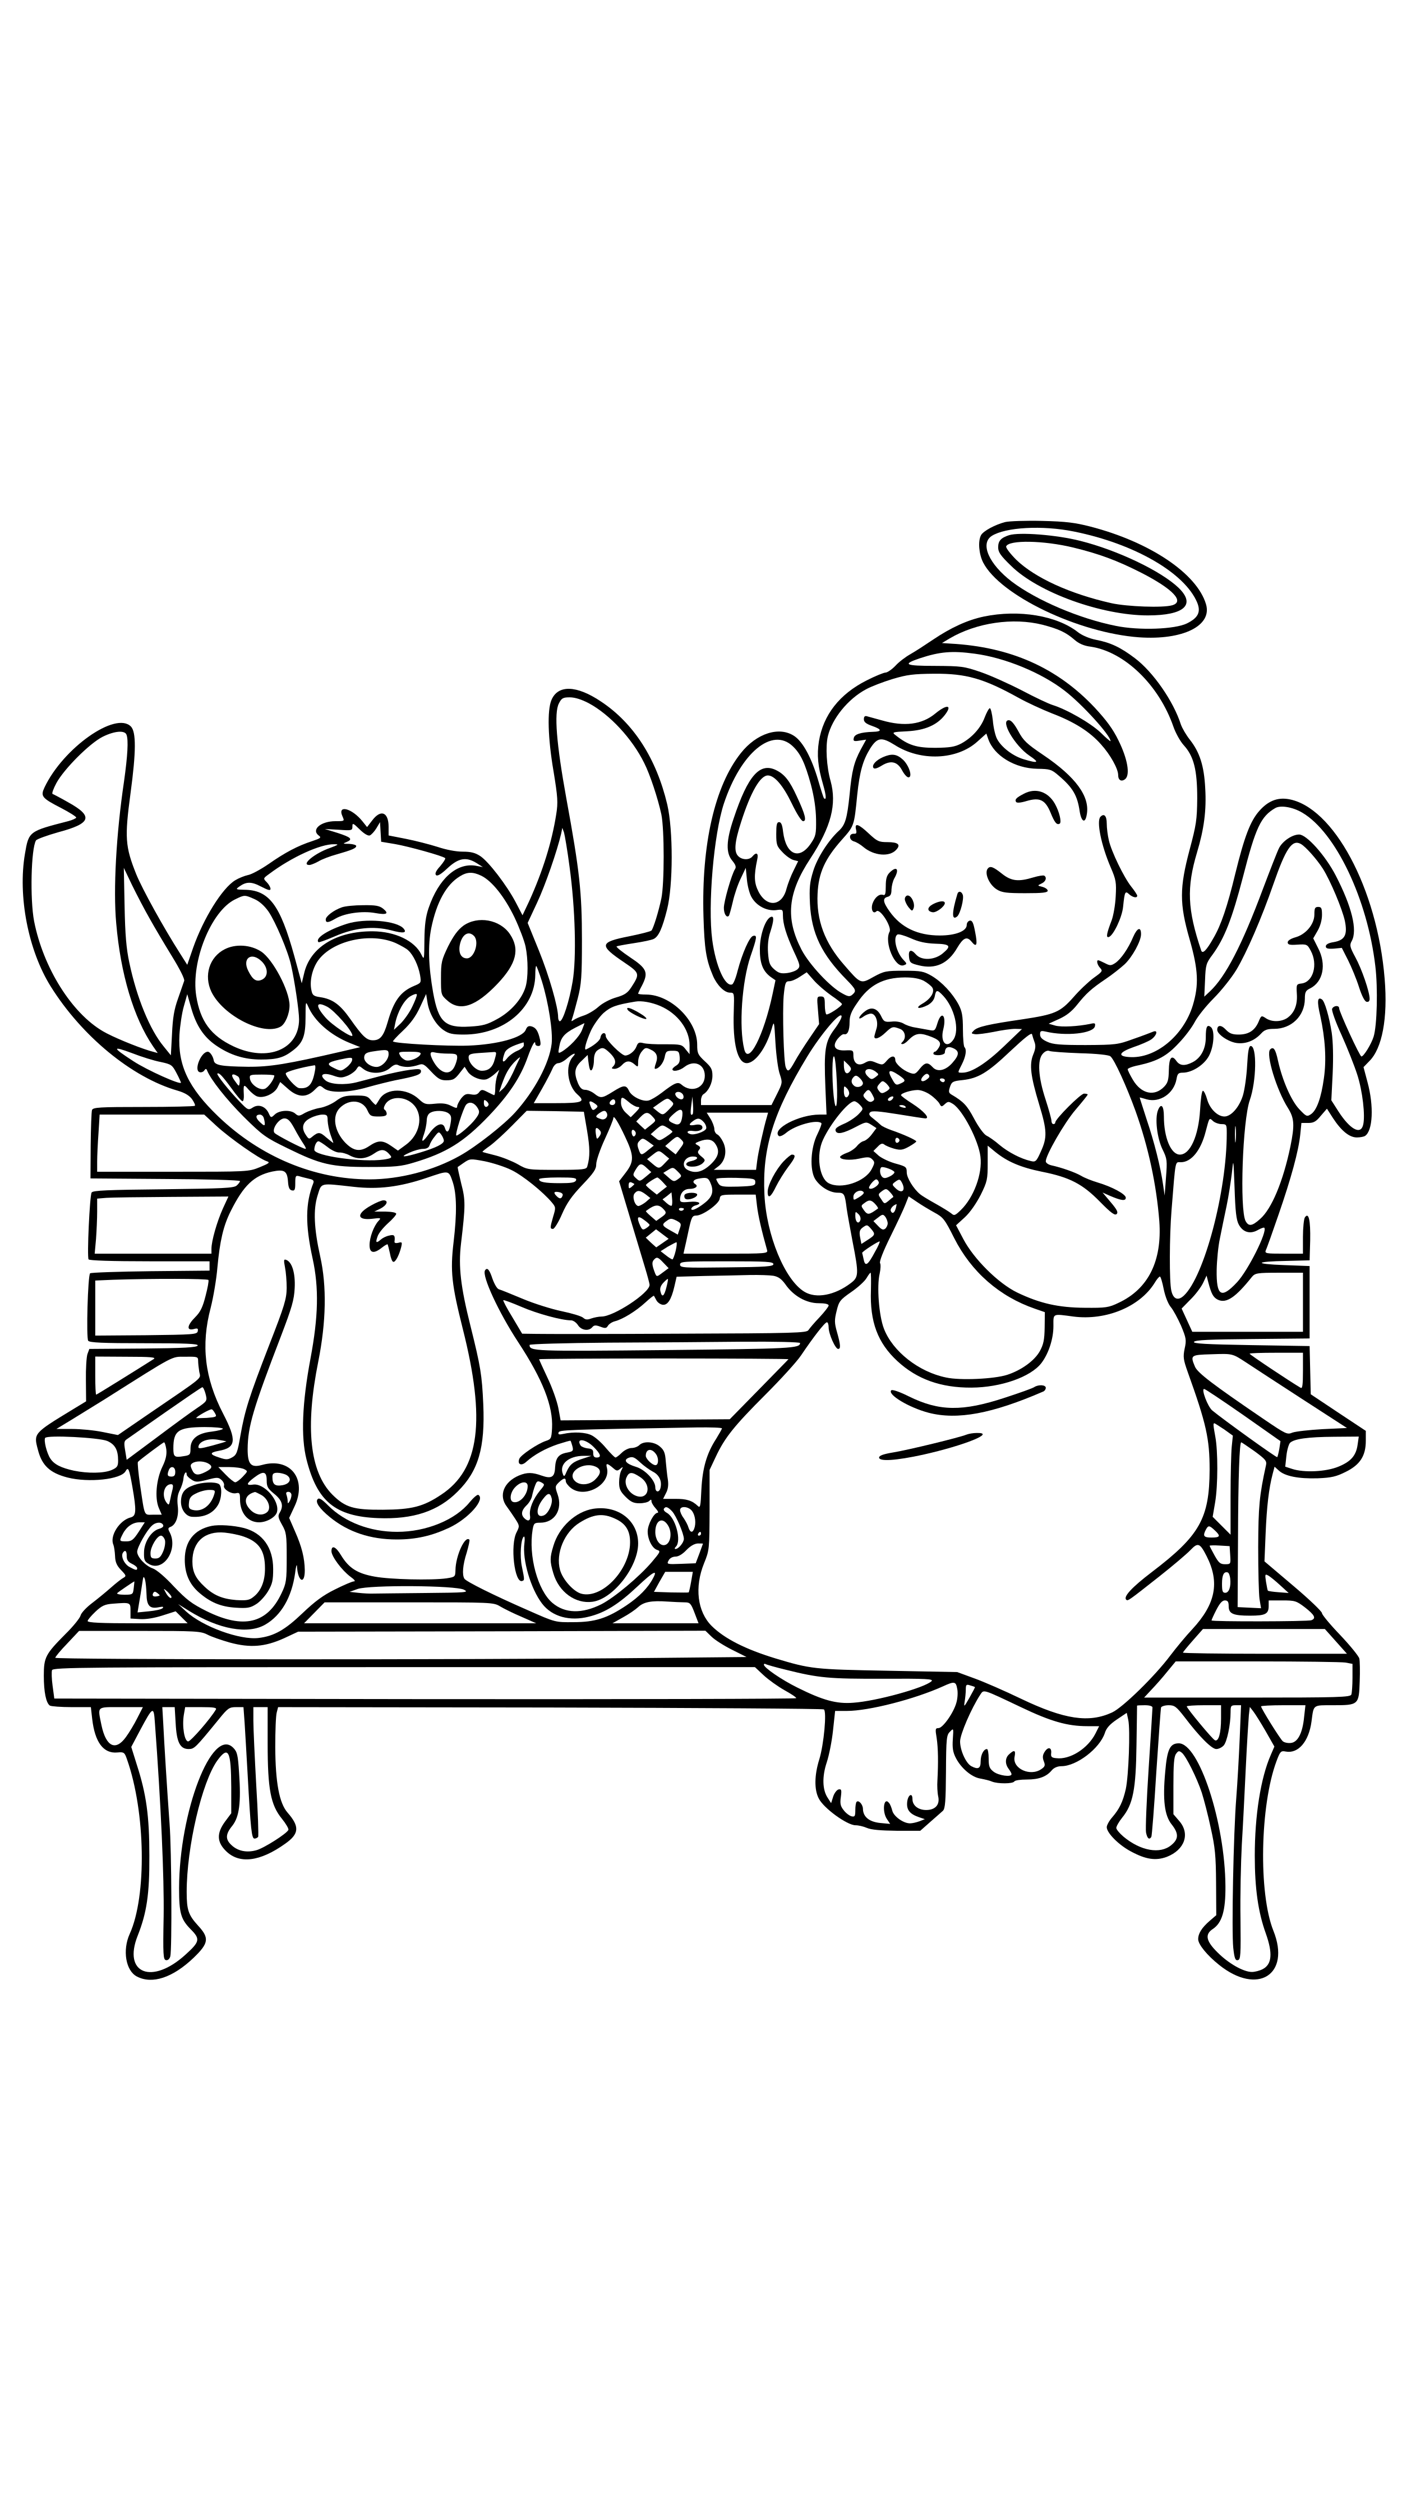 <?xml version="1.0" standalone="no"?>
<!DOCTYPE svg PUBLIC "-//W3C//DTD SVG 20010904//EN"
 "http://www.w3.org/TR/2001/REC-SVG-20010904/DTD/svg10.dtd">
<svg version="1.0" xmlns="http://www.w3.org/2000/svg"
 width="736pt" height="1312pt" viewBox="0 0 736 1312"
 preserveAspectRatio="xMidYMid meet">

<g transform="translate(0,1312) scale(0.1,-0.1)"
fill="#000000" stroke="none">
<path d="M5277 10380 c-54 -14 -115 -47 -127 -69 -17 -32 -11 -99 11 -143 88
-172 500 -370 819 -393 230 -16 385 61 351 174 -48 161 -294 326 -606 407 -82
21 -128 27 -255 30 -85 2 -172 -1 -193 -6z m362 -50 c317 -64 581 -217 646
-373 20 -49 5 -80 -54 -109 -63 -31 -251 -38 -373 -13 -191 38 -416 134 -546
232 -120 92 -168 199 -106 240 72 46 267 57 433 23z"/>
<path d="M5297 10311 c-43 -14 -57 -30 -57 -64 0 -25 13 -44 68 -97 142 -140
475 -260 718 -260 191 0 253 56 161 145 -92 88 -320 197 -515 246 -125 32
-321 47 -375 30z m338 -65 c136 -33 230 -68 356 -132 166 -85 230 -152 162
-171 -50 -14 -235 -7 -318 11 -218 49 -401 133 -499 227 -32 32 -56 63 -54 71
12 35 197 32 353 -6z"/>
<path d="M5165 9884 c-86 -18 -173 -58 -268 -122 -40 -27 -92 -61 -117 -75
-25 -14 -61 -41 -79 -61 -19 -20 -43 -36 -52 -36 -9 0 -54 -18 -99 -41 -143
-72 -228 -181 -251 -320 -11 -71 -6 -131 22 -227 17 -59 18 -85 4 -71 -2 3
-16 45 -30 94 -34 116 -79 200 -124 231 -79 54 -199 16 -282 -89 -137 -172
-207 -480 -196 -857 5 -171 14 -228 50 -312 21 -49 60 -88 89 -88 23 0 23 -1
20 -99 -6 -169 20 -271 68 -271 44 0 102 79 131 180 13 45 13 45 20 -75 4 -66
14 -140 23 -164 14 -43 14 -45 -15 -103 l-29 -58 -185 0 -185 0 0 25 c0 13 6
28 13 32 26 16 47 58 47 97 0 33 -6 45 -40 76 -36 34 -40 41 -40 87 0 126
-138 262 -267 263 -24 0 -43 2 -43 5 0 2 9 22 21 44 34 67 25 88 -64 147 -43
29 -74 54 -70 57 4 2 46 10 93 17 47 7 93 17 102 22 26 13 45 56 70 155 32
127 32 416 1 550 -57 241 -176 427 -348 541 -128 86 -226 89 -260 8 -23 -54
-19 -200 11 -375 22 -135 24 -163 14 -225 -23 -146 -70 -297 -142 -456 l-35
-74 -36 69 c-47 89 -142 213 -186 242 -26 17 -48 23 -92 23 -36 0 -87 10 -132
25 -41 13 -115 32 -165 42 l-92 18 0 45 c0 78 -41 94 -86 34 l-27 -35 -24 30
c-55 69 -134 90 -105 26 11 -25 11 -25 -36 -25 -79 0 -130 -45 -88 -76 14 -10
9 -14 -36 -29 -74 -24 -141 -59 -228 -120 -41 -28 -90 -55 -109 -58 -18 -4
-48 -16 -66 -27 -69 -42 -167 -201 -221 -354 l-31 -90 -38 60 c-85 133 -198
337 -230 416 -58 145 -61 192 -30 423 30 221 30 324 2 352 -80 81 -355 -113
-453 -319 -22 -47 -16 -56 87 -109 44 -23 79 -45 79 -50 0 -4 -19 -13 -42 -19
-206 -53 -207 -53 -227 -171 -38 -222 17 -507 135 -696 163 -261 426 -478 665
-547 38 -11 62 -25 77 -45 11 -16 18 -31 15 -35 -4 -3 -125 -6 -270 -6 -232 0
-264 -2 -270 -16 -3 -9 -6 -93 -7 -187 l-1 -172 392 -3 c216 -1 393 -6 393
-11 0 -4 -8 -15 -17 -23 -15 -14 -71 -16 -386 -20 -289 -3 -370 -6 -376 -17
-10 -16 -25 -337 -16 -351 4 -6 119 -10 321 -10 l314 0 0 -25 0 -24 -309 -3
c-170 -2 -313 -7 -318 -11 -12 -12 -21 -339 -10 -354 7 -10 78 -13 294 -13
223 0 284 -3 281 -12 -4 -10 -72 -14 -287 -16 l-282 -2 -10 -27 c-5 -15 -9
-77 -8 -137 l1 -111 -74 -45 c-202 -123 -202 -123 -179 -209 21 -83 63 -122
156 -146 111 -28 280 -10 304 33 14 25 19 15 36 -82 22 -127 20 -152 -8 -160
-59 -14 -112 -97 -92 -143 4 -10 8 -37 9 -60 1 -32 9 -50 31 -73 28 -29 29
-32 12 -42 -10 -5 -39 -28 -65 -51 -26 -23 -71 -60 -100 -82 -29 -22 -56 -51
-59 -64 -3 -13 -39 -58 -80 -98 -104 -105 -113 -121 -113 -218 0 -86 12 -144
32 -157 7 -4 59 -8 114 -8 l101 0 7 -62 c14 -122 59 -183 132 -176 35 3 38 1
51 -37 97 -275 104 -717 14 -915 -39 -86 -21 -194 38 -224 80 -42 188 -6 297
98 80 77 84 104 24 169 -51 56 -60 82 -60 177 0 236 80 577 161 690 58 79 72
52 73 -141 l0 -136 -32 -43 c-45 -61 -44 -107 3 -154 70 -71 179 -58 312 37
74 52 77 90 12 164 -43 50 -63 157 -64 343 0 85 3 167 8 183 l7 27 1428 -2
c785 -2 1432 -6 1437 -10 16 -10 0 -184 -24 -262 -26 -83 -27 -159 -3 -205 25
-51 149 -141 193 -141 15 0 42 -6 60 -14 23 -10 74 -14 157 -15 l123 0 52 46
c29 25 59 52 67 59 12 12 15 51 16 205 1 175 3 193 21 210 19 20 19 19 15 -39
-3 -45 0 -68 16 -99 28 -54 83 -101 129 -108 21 -4 48 -10 61 -16 30 -12 109
-12 117 1 3 6 33 10 66 10 63 0 103 15 131 49 11 13 30 21 50 21 80 0 201 93
228 174 8 26 26 46 63 71 l52 35 8 -37 c11 -50 2 -293 -13 -363 -15 -66 -33
-104 -71 -148 -16 -18 -29 -42 -29 -52 0 -30 63 -94 128 -128 78 -42 130 -49
187 -28 95 37 124 122 65 189 l-30 35 0 149 c0 112 3 154 14 168 12 17 16 17
31 5 22 -19 78 -131 104 -209 11 -35 33 -118 47 -185 23 -103 27 -146 28 -289
l1 -169 -36 -31 c-40 -35 -59 -65 -59 -95 0 -27 46 -84 110 -135 202 -162 377
-51 285 179 -79 197 -70 659 16 890 19 51 23 56 48 51 66 -13 122 52 136 158
12 90 5 85 114 85 133 0 135 2 139 125 2 53 1 107 -2 120 -4 14 -49 69 -101
124 -52 54 -95 106 -95 114 0 9 -68 74 -151 144 l-151 128 6 145 c6 143 17
238 37 314 l10 38 22 -20 c32 -30 104 -44 204 -41 74 3 98 9 148 34 75 37 105
84 105 163 l0 52 -145 96 -144 96 -3 126 -3 127 -307 5 c-240 4 -306 8 -300
17 6 10 83 13 307 15 l300 3 0 190 0 190 -135 5 c-161 6 -153 19 15 22 l120 3
3 105 c2 107 -8 150 -28 120 -5 -8 -10 -54 -10 -102 l0 -88 -101 0 c-93 0
-100 1 -94 18 5 9 35 94 67 187 66 191 105 333 114 421 l6 60 36 0 c28 0 41 7
66 38 l32 37 32 -50 c44 -67 86 -101 125 -101 18 0 37 4 43 8 41 27 47 157 13
282 l-21 79 30 31 c68 67 98 226 81 432 -38 474 -270 906 -507 944 -58 9 -106
-11 -151 -62 -47 -53 -78 -134 -126 -329 -42 -174 -75 -271 -115 -339 -36 -64
-57 -85 -64 -65 -73 216 -77 331 -22 515 37 123 50 222 43 337 -6 118 -29 189
-81 255 -19 24 -40 60 -47 80 -39 122 -146 276 -242 348 -74 56 -126 81 -204
96 -35 7 -72 23 -93 39 -111 88 -311 121 -495 83z m308 -43 c87 -23 123 -40
169 -80 22 -19 49 -31 83 -35 178 -26 359 -201 435 -420 11 -32 35 -76 54 -97
53 -58 71 -129 71 -279 -1 -113 -5 -139 -40 -270 -53 -200 -54 -282 0 -470 46
-161 49 -239 17 -346 -49 -161 -197 -282 -334 -272 -63 4 -54 25 22 52 36 12
78 30 93 40 30 21 38 53 10 41 -10 -4 -56 -22 -103 -38 -82 -30 -92 -31 -250
-32 -135 0 -172 3 -202 17 -27 12 -38 23 -38 39 0 18 4 20 28 15 108 -26 253
-10 260 28 3 16 0 18 -25 12 -63 -13 -150 -18 -183 -9 l-35 10 55 25 c38 17
67 40 94 74 48 60 74 84 151 136 33 22 77 57 99 77 40 38 86 121 86 158 0 41
-20 34 -41 -14 -26 -62 -65 -118 -95 -138 -22 -14 -27 -14 -54 0 -16 8 -31 15
-35 15 -10 0 -5 -24 10 -40 15 -16 12 -20 -33 -52 -27 -20 -75 -65 -106 -101
-71 -80 -97 -91 -269 -117 -179 -26 -234 -39 -254 -58 -16 -16 -15 -17 5 -20
12 -2 56 4 98 12 42 9 93 16 113 16 l36 -1 -95 -91 c-93 -89 -170 -138 -217
-138 -28 0 -27 -3 -3 45 20 40 26 76 13 89 -4 4 -8 46 -8 94 0 71 -5 95 -23
130 -32 59 -87 118 -141 150 -42 24 -55 27 -146 27 -94 0 -104 -2 -159 -32
-68 -38 -67 -39 -155 63 -102 116 -146 235 -139 374 5 109 39 183 127 282 65
73 65 72 81 235 13 124 30 183 69 246 37 57 59 60 128 17 136 -87 326 -79 433
17 l48 43 10 -29 c31 -88 140 -154 258 -156 66 -1 74 -3 112 -36 74 -63 98
-104 110 -188 9 -55 29 -65 37 -17 18 95 -57 198 -229 314 -86 58 -104 75
-130 124 -21 38 -37 58 -50 58 -47 0 31 -134 108 -186 55 -37 47 -42 -30 -19
-57 17 -117 63 -140 107 -9 17 -19 60 -22 97 -4 36 -11 65 -16 64 -5 -1 -17
-23 -27 -49 -21 -56 -68 -107 -124 -137 -33 -17 -58 -21 -135 -22 -98 0 -141
13 -207 65 -22 17 -21 18 61 22 91 5 154 32 195 84 43 55 13 60 -49 9 -70 -58
-162 -70 -280 -36 -36 10 -72 20 -80 22 -10 3 -15 -3 -15 -16 0 -15 12 -24 43
-35 52 -18 54 -30 5 -31 -65 -2 -98 -13 -101 -33 -4 -16 1 -18 31 -13 l34 5
-28 -51 c-36 -68 -47 -111 -59 -238 -13 -126 -23 -159 -57 -190 -55 -51 -113
-142 -134 -211 -18 -58 -21 -87 -17 -171 8 -156 61 -266 192 -399 51 -52 53
-59 30 -79 -13 -11 -22 -10 -52 7 -62 32 -174 152 -214 229 -86 166 -73 298
46 479 109 166 140 285 106 408 -21 74 -27 180 -14 234 22 92 105 195 200 246
27 15 90 39 139 54 77 23 109 27 220 28 168 1 259 -25 443 -127 43 -24 121
-60 174 -81 118 -45 199 -96 258 -163 49 -54 90 -128 90 -161 0 -27 17 -37 37
-21 27 23 12 107 -35 202 -30 62 -64 107 -126 174 -197 209 -442 318 -756 335
l-45 3 40 24 c141 83 333 111 488 72z m-356 -152 c159 -21 351 -100 473 -195
90 -69 240 -234 240 -264 0 -3 -24 17 -52 45 -53 50 -176 121 -253 145 -22 7
-94 41 -160 76 -66 34 -163 78 -215 96 -90 31 -102 32 -242 33 -157 0 -174 8
-79 40 106 35 170 40 288 24z m-2026 -260 c110 -59 228 -186 291 -314 30 -59
72 -186 90 -270 16 -79 16 -362 0 -440 -16 -75 -42 -157 -52 -169 -5 -5 -57
-18 -116 -30 -158 -31 -161 -47 -26 -138 81 -55 82 -59 36 -130 -19 -29 -34
-40 -79 -53 -32 -9 -72 -30 -93 -49 -20 -18 -55 -39 -77 -46 -22 -7 -46 -18
-54 -24 -12 -9 -13 -7 -7 9 4 11 17 58 29 105 19 74 22 113 22 305 0 252 -12
363 -82 745 -52 287 -65 448 -39 498 14 28 22 32 57 32 27 0 62 -11 100 -31z
m-2427 -165 c11 -28 6 -110 -13 -246 -41 -276 -57 -566 -41 -743 23 -268 92
-498 193 -646 l25 -36 -43 12 c-69 21 -197 74 -244 102 -165 96 -314 334 -362
578 -22 115 -16 381 10 424 5 7 57 26 117 43 173 46 186 83 52 157 -40 23 -77
42 -82 44 -5 2 4 27 20 57 40 74 175 209 243 243 62 31 116 35 125 11z m3498
-61 c41 -39 64 -88 95 -201 17 -65 26 -125 27 -182 1 -78 -1 -88 -28 -128 -60
-88 -130 -59 -145 62 -4 36 -10 51 -21 51 -12 0 -15 -14 -15 -62 0 -57 3 -65
34 -97 18 -19 44 -37 57 -40 l24 -6 -24 -49 c-14 -27 -30 -70 -37 -95 -23 -93
-103 -101 -147 -16 -23 45 -25 82 -7 168 8 34 -4 42 -25 17 -16 -20 -54 -19
-74 1 -24 23 -20 73 15 181 50 156 100 243 140 243 35 0 80 -53 125 -146 27
-56 51 -94 60 -94 20 0 11 36 -33 130 -37 81 -63 114 -105 136 -88 46 -151
-24 -227 -253 -39 -115 -41 -180 -7 -220 17 -21 22 -33 15 -44 -18 -27 -59
-170 -59 -204 0 -31 14 -54 26 -42 3 3 12 36 21 74 8 37 27 93 42 123 l26 55
6 -61 c3 -34 14 -76 25 -94 26 -45 79 -72 127 -67 36 5 37 4 37 -26 0 -47 17
-102 57 -190 33 -70 35 -79 21 -93 -8 -9 -33 -18 -55 -21 -32 -4 -45 -1 -68
19 -24 21 -29 34 -33 86 -3 41 1 79 12 111 19 60 20 84 4 79 -29 -9 -58 -93
-59 -165 -1 -78 15 -119 56 -150 l26 -18 -15 -71 c-46 -218 -128 -379 -149
-291 -29 117 -12 356 33 488 34 99 36 112 14 107 -19 -4 -57 -90 -82 -184 -9
-37 -22 -69 -29 -71 -37 -13 -86 98 -104 234 -24 181 8 554 61 715 89 268 254
404 362 301z m2674 -348 c176 -103 343 -455 384 -806 14 -116 9 -312 -9 -370
-12 -39 -52 -104 -64 -104 -9 0 -116 233 -117 253 0 17 -29 15 -37 -3 -3 -9
19 -71 50 -138 30 -67 67 -160 82 -207 28 -86 43 -217 31 -264 -13 -54 -68
-24 -128 68 l-39 61 7 140 c4 90 2 167 -5 215 -13 83 -37 167 -52 175 -23 15
-26 -11 -8 -87 26 -119 33 -230 19 -327 -14 -103 -38 -169 -68 -189 -21 -14
-24 -13 -61 26 -42 44 -89 151 -112 255 -13 61 -24 76 -41 59 -24 -24 33 -212
93 -307 34 -54 36 -90 13 -203 -38 -182 -98 -327 -159 -380 -42 -38 -60 -40
-76 -11 -32 61 -16 526 22 635 35 100 38 284 5 284 -10 0 -15 -27 -19 -102 -3
-57 -13 -127 -22 -157 -19 -62 -62 -111 -97 -111 -36 0 -77 40 -91 90 -7 25
-17 45 -22 45 -6 0 -12 -45 -15 -100 -8 -137 -52 -235 -106 -235 -47 0 -84 89
-84 200 0 57 -15 73 -31 33 -17 -43 -5 -146 24 -206 24 -49 25 -58 18 -147
l-7 -95 -8 55 c-13 94 -47 228 -87 346 -20 63 -37 114 -36 114 1 0 18 -4 37
-10 68 -19 142 30 156 105 5 30 10 35 33 35 49 0 113 41 138 89 26 50 31 132
10 150 -20 16 -27 3 -27 -53 0 -60 -25 -108 -69 -131 -41 -21 -67 -19 -85 6
-25 36 -39 18 -40 -48 -1 -50 -5 -66 -24 -86 -51 -54 -121 -39 -165 36 -15 25
-27 50 -27 55 0 5 26 15 58 21 99 22 148 49 210 116 33 34 70 84 84 111 14 27
58 83 99 124 41 41 94 108 119 149 54 90 133 272 195 451 65 187 98 235 143
211 25 -13 85 -81 117 -131 40 -64 101 -210 115 -273 15 -74 0 -102 -60 -112
-26 -4 -40 -12 -40 -22 0 -11 10 -14 42 -12 l42 4 33 -65 c18 -36 44 -99 57
-140 15 -47 30 -76 40 -78 10 -2 16 3 16 16 0 36 -41 156 -75 218 -29 54 -31
63 -19 85 31 56 1 180 -84 344 -55 106 -153 215 -192 215 -36 0 -86 -34 -105
-70 -9 -17 -47 -115 -86 -218 -109 -292 -195 -458 -277 -535 l-30 -28 4 86 c3
81 6 90 39 134 63 86 103 189 160 408 67 261 94 318 170 362 28 16 92 5 141
-24z m-4895 -120 c8 3 24 20 35 38 l19 32 3 -52 3 -51 72 -12 c70 -12 254 -63
264 -74 3 -3 -9 -22 -26 -42 -23 -25 -29 -40 -22 -47 7 -7 26 4 60 36 58 54
98 61 153 27 l33 -21 -37 7 c-100 17 -195 -67 -248 -222 -15 -44 -21 -86 -22
-167 -1 -105 -1 -108 -16 -77 -35 72 -137 121 -255 122 -191 1 -330 -84 -361
-223 l-12 -50 -39 143 c-75 271 -133 347 -263 348 -44 1 -46 2 -27 16 37 27
64 28 115 1 39 -20 50 -23 50 -12 0 8 -9 24 -20 35 -19 19 -19 20 13 43 117
88 270 158 342 156 26 0 22 -3 -24 -20 -80 -28 -153 -89 -107 -89 8 0 30 9 48
19 18 11 60 27 93 36 84 24 105 33 105 45 0 5 -17 10 -37 11 -33 0 -35 1 -15
9 36 15 26 25 -45 48 l-68 21 73 -4 c69 -5 72 -4 72 17 0 20 3 19 38 -15 23
-23 44 -35 53 -32z m1049 -165 c30 -219 37 -478 16 -602 -17 -101 -51 -208
-67 -208 -5 0 -9 10 -9 21 0 53 -47 217 -101 350 l-59 145 49 105 c43 91 106
273 127 364 l6 30 9 -25 c4 -14 18 -95 29 -180z m-2205 -270 c26 -47 79 -136
117 -198 42 -68 68 -120 65 -130 -3 -9 -18 -51 -32 -92 -21 -58 -28 -101 -32
-187 l-6 -112 -38 47 c-72 87 -141 254 -180 439 -16 75 -22 145 -25 298 l-4
200 43 -90 c24 -49 65 -128 92 -175z m1741 224 c56 -27 123 -111 175 -219 26
-55 52 -124 58 -153 14 -68 14 -165 0 -212 -19 -64 -78 -130 -148 -168 -54
-30 -76 -36 -144 -40 -131 -8 -165 23 -193 177 -25 142 -28 249 -10 340 28
136 79 229 151 272 37 23 67 24 111 3z m-1190 -123 c27 -12 53 -36 74 -66 36
-53 102 -207 118 -281 18 -78 42 -240 42 -284 0 -158 -165 -226 -344 -142
-119 56 -175 132 -196 266 -28 180 78 443 203 505 51 25 51 25 103 2z m742
-231 c25 -12 55 -28 65 -38 27 -24 53 -80 62 -129 7 -42 6 -42 -32 -58 -71
-30 -106 -78 -138 -190 -21 -73 -39 -95 -77 -95 -33 0 -54 19 -120 113 -53 75
-92 103 -155 113 -36 5 -43 10 -48 36 -11 48 4 113 35 157 76 105 276 149 408
91z m767 -201 c34 -110 58 -262 51 -327 -12 -102 -89 -247 -192 -361 -59 -65
-204 -179 -290 -227 -139 -78 -315 -124 -475 -124 -288 0 -572 118 -794 331
-156 150 -212 268 -203 428 3 47 13 115 23 149 l18 64 22 -77 c26 -89 65 -148
129 -192 74 -51 149 -74 236 -74 84 0 119 10 167 47 54 41 67 77 67 176 0 80
1 85 13 57 33 -78 116 -151 219 -193 l55 -22 -98 -23 c-285 -66 -376 -81 -493
-80 -141 2 -174 8 -178 34 -4 22 -20 45 -31 45 -35 0 -74 -96 -44 -107 8 -3
19 0 25 8 7 11 11 11 15 1 19 -48 102 -153 192 -243 100 -99 114 -109 231
-166 173 -85 228 -98 425 -98 138 0 171 3 237 23 171 51 262 107 394 245 105
110 167 203 204 308 23 64 40 94 40 71 0 -7 7 -12 16 -12 12 0 14 7 9 33 -10
46 -22 64 -45 70 -16 4 -23 -1 -30 -18 -16 -41 -147 -77 -301 -83 -110 -4
-386 11 -396 22 -2 2 22 28 53 57 40 38 67 75 89 123 l32 69 7 -44 c9 -59 44
-118 85 -146 28 -19 48 -23 106 -23 209 0 373 137 375 313 0 26 2 47 5 47 2 0
16 -36 30 -81z m1519 -74 c31 -21 56 -41 56 -45 0 -11 -73 -59 -82 -54 -4 3
-8 25 -8 50 0 38 -3 44 -21 44 -21 0 -21 -3 -15 -72 l6 -73 -51 -75 c-28 -41
-63 -96 -77 -122 -29 -52 -36 -57 -47 -30 -11 27 -18 290 -11 375 7 70 10 77
30 77 12 0 37 11 56 24 l35 23 37 -42 c20 -23 62 -59 92 -80z m486 77 c19 -11
38 -26 44 -35 15 -23 -8 -60 -52 -85 -43 -25 -18 -31 29 -7 19 11 32 26 36 45
7 37 13 37 45 3 59 -64 86 -178 54 -228 -35 -53 -72 -17 -54 53 18 73 -10 101
-31 31 -12 -39 -14 -41 -44 -35 -18 3 -50 9 -72 13 -22 3 -50 13 -62 21 -14 8
-39 13 -62 10 -36 -3 -41 -1 -55 28 -20 42 -51 52 -84 27 -34 -25 -44 -53 -11
-30 13 10 32 17 41 17 26 0 41 -46 28 -83 -5 -17 -10 -34 -10 -38 0 -18 28 -8
58 21 35 33 39 34 76 20 28 -10 35 -47 14 -68 -9 -9 -9 -12 0 -12 6 0 19 8 29
19 35 36 57 42 106 25 59 -20 72 -36 55 -63 -7 -12 -16 -21 -20 -21 -5 0 -8
-5 -8 -10 0 -6 14 -9 30 -8 17 1 30 7 30 13 1 27 16 36 43 24 34 -15 34 -35
-2 -76 -36 -42 -80 -52 -105 -24 -26 28 -40 26 -68 -9 -22 -28 -27 -30 -54
-20 -35 13 -74 48 -74 66 0 25 -20 25 -43 -1 -22 -26 -24 -26 -57 -13 -30 13
-38 12 -61 -1 -34 -19 -59 -2 -59 40 0 26 -2 28 -41 26 -56 -3 -72 21 -42 60
12 15 27 27 34 25 18 -5 29 18 29 64 0 32 9 56 40 100 62 94 136 133 250 134
45 0 76 -6 100 -18z m-2686 -136 c-14 -30 -42 -69 -61 -88 l-35 -33 7 35 c12
59 46 121 79 141 17 10 32 15 34 10 2 -6 -9 -34 -24 -65z m1302 4 c91 -39 154
-123 154 -206 l0 -47 -21 26 c-19 25 -25 26 -107 26 -48 -1 -99 2 -114 6 -24
6 -29 3 -37 -18 -9 -24 -38 -47 -59 -47 -19 0 -102 82 -102 102 0 25 -24 18
-28 -8 -2 -16 -37 -44 -75 -62 -13 -6 -1 39 25 98 14 30 43 71 65 92 39 34 65
44 168 61 32 6 87 -4 131 -23z m-1748 -4 c39 -21 132 -127 132 -151 0 -16
-106 54 -141 94 -55 63 -51 88 9 57z m2663 -117 c-50 -66 -56 -109 -48 -306
l6 -143 -37 0 c-107 0 -251 -75 -214 -112 5 -5 22 2 40 17 48 40 162 71 184
50 3 -3 -7 -29 -21 -58 -36 -72 -41 -187 -12 -235 26 -41 77 -72 118 -72 35 0
38 -5 48 -85 4 -27 18 -105 31 -173 33 -168 32 -185 -9 -216 -85 -65 -183 -83
-244 -46 -103 62 -200 298 -210 510 -12 244 46 430 225 725 72 118 175 239
180 212 2 -8 -15 -39 -37 -68z m-1326 -6 c-14 -35 -67 -90 -108 -114 -17 -9
-18 -7 -11 28 8 47 26 69 84 99 25 13 46 23 48 24 1 0 -5 -17 -13 -37z m2376
-63 c7 -19 5 -36 -7 -65 -21 -52 -14 -112 31 -261 42 -138 43 -174 9 -248 -23
-52 -28 -56 -52 -50 -53 12 -118 46 -164 84 -25 22 -57 44 -70 50 -13 7 -40
43 -64 88 -37 70 -56 90 -119 127 -15 9 -16 16 -8 40 9 27 15 31 65 36 83 9
132 38 253 153 77 72 111 99 113 87 2 -9 8 -27 13 -41z m-2681 -16 c0 -8 -15
-21 -34 -29 -19 -8 -44 -26 -55 -41 -23 -29 -28 -15 -12 29 8 21 33 36 99 56
1 1 2 -6 2 -15z m-1906 -88 c55 -12 60 -15 82 -57 13 -24 23 -47 24 -51 1 -15
-178 65 -251 113 -111 72 -112 81 -7 42 51 -20 119 -41 152 -47z m2358 47 c30
-29 35 -52 16 -71 -9 -9 -7 -12 8 -12 12 0 29 9 39 20 22 24 42 25 67 3 17
-15 18 -15 18 14 0 17 8 41 19 54 17 21 22 22 45 11 34 -15 42 -37 29 -73 -6
-16 -8 -29 -4 -29 19 0 43 29 50 60 6 32 10 35 41 35 32 0 35 -3 38 -32 2 -24
-2 -35 -17 -45 -12 -7 -21 -16 -21 -20 0 -15 38 -8 63 12 50 39 107 15 107
-46 0 -65 -70 -92 -122 -47 -19 17 -35 11 -105 -43 -25 -19 -55 -37 -68 -40
-31 -8 -90 21 -103 51 -15 32 -28 31 -85 -5 -56 -35 -64 -36 -97 -10 -14 11
-35 20 -48 20 -17 0 -27 10 -38 35 -22 54 -18 83 19 117 l32 31 3 -29 c2 -16
5 -36 8 -44 8 -23 22 7 22 48 0 23 7 41 18 49 25 18 34 17 66 -14z m-1162 -6
c0 -30 -35 -67 -63 -67 -34 0 -69 28 -65 53 2 17 12 23 43 28 78 12 85 11 85
-14z m3630 5 c86 -2 151 -9 159 -16 21 -16 86 -160 132 -287 68 -190 110 -387
125 -579 15 -209 -58 -355 -214 -428 -52 -25 -67 -27 -177 -26 -140 1 -236 23
-355 80 -99 48 -228 176 -283 281 l-38 72 46 42 c28 26 59 71 83 117 35 71 37
82 37 168 l0 91 40 -33 c63 -51 132 -81 245 -104 146 -29 213 -64 305 -158 58
-59 78 -73 87 -64 9 9 2 23 -31 62 l-43 51 38 -17 c61 -26 84 -29 84 -10 0 18
-71 57 -149 80 -30 9 -68 24 -86 35 -31 18 -102 43 -157 55 -16 4 -28 13 -28
21 0 32 97 201 156 270 35 41 64 77 64 80 0 3 -9 5 -19 5 -18 0 -151 -133
-151 -151 0 -5 -4 -9 -10 -9 -5 0 -10 7 -10 16 0 10 -14 60 -31 113 -39 118
-44 208 -15 240 12 14 26 19 35 15 9 -4 81 -9 161 -12z m-3462 -4 c-7 -20 -56
-40 -78 -33 -11 4 -25 15 -30 26 -10 18 -7 19 50 19 45 0 61 -3 58 -12z m145
2 c41 0 47 -3 47 -20 0 -12 -7 -34 -15 -50 -26 -50 -78 -33 -114 37 -17 34
-14 46 12 39 12 -3 43 -6 70 -6z m245 -27 c-11 -45 -32 -63 -69 -63 -30 0 -69
40 -69 71 0 15 10 19 53 22 28 2 62 4 74 5 20 2 21 0 11 -35z m409 10 c-41
-46 -28 -151 24 -197 44 -39 28 -46 -113 -46 l-116 0 43 75 c24 42 48 89 55
105 7 18 20 30 31 30 10 0 31 11 46 25 32 28 54 34 30 8z m1386 -130 c6 -128
-6 -177 -17 -71 -9 89 -8 214 3 203 5 -6 11 -65 14 -132z m-2545 111 c-2 -9
-15 -26 -30 -37 -27 -20 -29 -20 -64 -3 -43 20 -37 30 26 44 65 14 72 14 68
-4z m879 9 c-3 -5 -18 -37 -34 -73 -17 -36 -40 -74 -52 -84 l-21 -19 14 41
c21 58 35 83 64 115 25 26 38 35 29 20z m1733 -68 c-16 -19 -30 -4 -30 35 l0
24 22 -21 c18 -19 19 -24 8 -38z m-2321 25 c16 0 42 5 56 10 25 9 31 6 69 -35
35 -37 49 -45 77 -45 39 0 47 5 76 43 l22 28 16 -25 c19 -29 73 -50 101 -40
10 4 29 16 42 28 l23 21 -10 -28 c-6 -16 -11 -46 -11 -68 0 -23 -3 -39 -7 -37
-5 2 -21 10 -37 18 -25 13 -30 12 -41 -3 -9 -12 -20 -15 -42 -11 -25 5 -34 1
-52 -21 -11 -15 -21 -34 -21 -42 0 -11 -6 -10 -32 3 -23 12 -46 15 -85 11 -48
-5 -55 -3 -84 24 -63 59 -169 60 -206 1 -9 -15 -18 -29 -20 -31 -1 -2 -12 8
-24 22 -18 24 -27 27 -83 27 -54 0 -69 -4 -103 -29 -22 -16 -59 -32 -84 -36
-24 -4 -59 -16 -78 -26 -30 -18 -35 -18 -51 -4 -23 21 -82 19 -107 -4 -20 -19
-21 -19 -32 5 -16 37 -54 51 -84 31 -23 -15 -26 -14 -69 31 -58 60 -122 141
-117 147 8 7 25 -10 74 -77 27 -38 53 -68 58 -68 5 0 8 15 7 33 -3 56 -1 59
25 28 14 -16 35 -33 46 -36 33 -11 88 14 105 46 l15 30 40 -35 c51 -46 97 -49
139 -8 27 27 28 28 50 10 32 -26 128 -24 231 6 46 13 111 29 144 36 109 21
135 30 135 47 0 13 -9 14 -57 8 -32 -4 -101 -18 -153 -32 -52 -14 -111 -29
-130 -34 -62 -15 -135 -11 -161 10 -36 30 -14 44 39 26 37 -13 47 -13 77 -1
19 8 40 24 46 34 13 20 13 20 37 1 36 -28 103 -26 139 5 20 18 32 22 45 15 9
-5 30 -9 47 -9z m-486 -22 c-13 -72 -34 -94 -83 -89 -17 2 -70 60 -70 77 0 9
82 32 152 43 4 0 5 -14 1 -31z m2943 -2 c19 -15 19 -15 -1 -30 -18 -13 -22
-13 -39 4 -33 32 1 54 40 26z m121 -18 c39 -27 40 -32 10 -45 -21 -10 -26 -8
-40 17 -32 53 -21 62 30 28z m149 -23 c-26 -20 -41 -7 -20 16 13 14 21 16 28
9 8 -8 6 -15 -8 -25z m-3618 16 c8 -4 12 -19 10 -32 -3 -24 -3 -23 -26 9 -23
31 -15 43 16 23z m192 4 c0 -19 -33 -65 -51 -70 -27 -9 -73 23 -77 54 -3 20 1
21 62 21 36 0 66 -2 66 -5z m3090 -40 c0 -18 -30 -27 -46 -14 -17 14 -18 31
-2 47 9 9 16 8 30 -5 10 -9 18 -22 18 -28z m430 15 c0 -5 -4 -10 -9 -10 -6 0
-13 5 -16 10 -3 6 1 10 9 10 9 0 16 -4 16 -10z m-290 -41 c0 -5 -10 -14 -22
-20 -18 -10 -24 -8 -35 7 -11 15 -10 20 4 36 15 17 17 17 35 2 10 -10 18 -21
18 -25z m-213 -33 c-11 -27 -27 -17 -27 16 0 30 1 31 16 16 9 -9 14 -24 11
-32z m123 -2 c12 -22 12 -27 0 -34 -10 -7 -21 -3 -34 10 -16 16 -17 22 -6 34
17 22 24 20 40 -10z m302 1 c21 -14 42 -35 49 -46 10 -19 12 -20 29 -4 17 15
20 15 44 0 51 -34 133 -191 143 -276 11 -90 -35 -214 -103 -280 -31 -30 -35
-31 -51 -17 -10 8 -47 31 -83 51 -36 20 -72 42 -80 49 -35 29 -70 86 -70 115
0 28 -4 31 -59 46 -33 9 -72 28 -88 41 l-28 25 22 22 c16 17 25 20 35 12 7 -6
31 -16 52 -22 34 -9 45 -7 78 11 21 12 38 24 38 27 0 7 -66 37 -130 59 -25 9
-51 21 -57 28 -7 7 -25 22 -40 34 -20 15 -24 23 -15 32 9 9 44 6 145 -10 73
-12 138 -22 145 -22 26 0 -9 39 -68 77 -33 21 -60 41 -60 45 0 10 51 26 85 27
17 1 47 -10 67 -24z m-1294 -8 c2 -10 -3 -17 -11 -17 -18 0 -39 24 -30 34 12
12 38 2 41 -17z m1094 -19 c-6 -6 -15 -8 -19 -4 -4 4 -1 11 7 16 19 12 27 3
12 -12z m-2509 -28 c51 -57 31 -156 -43 -209 l-41 -30 -36 25 c-45 31 -69 30
-116 -2 -47 -31 -81 -26 -125 19 -57 60 -70 140 -28 182 49 49 120 43 145 -13
13 -29 19 -32 58 -32 31 0 43 4 43 14 0 8 -5 18 -10 21 -7 4 -6 13 1 26 25 48
108 48 152 -1z m1129 15 c16 -14 37 -25 46 -25 13 0 10 -6 -10 -27 l-27 -27
-26 24 c-15 14 -25 34 -25 52 0 34 4 35 42 3z m211 -37 c-32 -33 -34 -33 -63
-10 l-22 18 38 27 c36 25 39 25 56 10 18 -16 17 -18 -9 -45z m123 -26 c-11
-10 -13 3 -7 48 l6 45 3 -44 c2 -23 1 -46 -2 -49z m-1072 47 c-10 -16 -24 -9
-24 12 0 18 2 19 15 9 8 -7 12 -16 9 -21z m666 16 c0 -8 -7 -15 -15 -15 -16 0
-20 12 -8 23 11 12 23 8 23 -8z m-720 -35 c9 -16 6 -27 -15 -54 -24 -32 -87
-86 -99 -86 -10 0 36 145 51 162 18 20 46 10 63 -22z m614 27 c16 -12 16 -15
3 -26 -15 -12 -19 -10 -30 22 -8 20 2 22 27 4z m1391 -7 c18 -20 18 -21 -9
-49 -16 -16 -50 -39 -77 -50 -36 -16 -47 -25 -42 -37 7 -20 41 -13 109 23 50
26 52 26 79 9 l26 -17 -24 -32 c-13 -18 -33 -34 -43 -36 -10 -2 -26 -14 -36
-27 -10 -12 -34 -29 -53 -35 -19 -7 -35 -17 -35 -21 0 -15 50 -20 101 -9 45
10 55 9 68 -4 14 -14 14 -19 -4 -53 -36 -66 -161 -106 -225 -72 -50 27 -66
149 -30 227 39 86 134 203 165 203 7 0 20 -9 30 -20z m239 -9 c4 -5 -3 -7 -14
-4 -23 6 -26 13 -6 13 8 0 17 -4 20 -9z m-1172 -47 c-5 -43 -18 -54 -47 -40
-32 14 -31 21 3 51 34 30 48 27 44 -11z m-1228 13 c15 -11 17 -21 11 -55 -7
-45 -20 -54 -30 -21 -10 32 -45 20 -80 -28 -38 -52 -47 -54 -29 -5 7 20 13 51
14 69 0 20 7 36 18 42 24 15 75 13 96 -2z m728 -92 c15 -90 16 -135 1 -187 -4
-16 -20 -18 -159 -18 -153 0 -155 0 -207 30 -29 16 -81 37 -117 46 -36 9 -66
17 -67 18 -2 2 16 16 40 33 23 17 76 65 117 107 l75 76 150 -2 150 -3 17 -100z
m102 96 c12 -19 -6 -42 -28 -35 -31 10 -33 14 -12 30 23 16 33 18 40 5z m242
-22 c19 -21 19 -21 -11 -45 l-29 -23 -23 21 -23 22 22 23 c27 28 40 29 64 2z
m600 -1 c-17 -57 -46 -188 -51 -230 l-6 -48 -111 0 -111 0 26 20 c35 28 45 81
23 126 -9 19 -23 37 -31 40 -8 4 -15 16 -15 28 0 11 -9 36 -20 54 l-20 32 161
0 161 0 -6 -22z m-2888 -49 c69 -63 224 -172 263 -184 18 -6 12 -11 -37 -31
-59 -24 -60 -24 -456 -24 l-398 0 0 53 c0 28 3 96 7 150 l6 97 274 0 275 0 66
-61z m246 45 c3 -9 6 -23 6 -32 0 -12 -5 -11 -25 8 -25 23 -25 40 0 40 7 0 16
-7 19 -16z m336 -16 c1 -18 7 -51 15 -73 8 -22 15 -42 15 -44 0 -1 -16 11 -36
28 -35 31 -43 31 -76 4 -15 -13 -18 -12 -33 11 -25 37 -16 68 25 88 19 10 47
18 63 18 24 0 27 -4 27 -32z m1561 -83 c48 -101 48 -131 5 -188 l-36 -47 56
-187 c31 -104 67 -223 80 -266 13 -43 24 -84 24 -91 0 -42 -188 -166 -252
-166 -15 0 -39 -5 -54 -10 -21 -8 -31 -7 -43 4 -9 8 -59 23 -112 34 -53 11
-146 40 -205 65 -60 25 -116 48 -125 50 -10 3 -24 28 -34 56 -16 49 -28 61
-39 43 -17 -28 71 -219 174 -376 130 -198 184 -337 178 -452 -3 -54 -5 -58
-33 -67 -42 -14 -132 -74 -139 -94 -11 -29 11 -39 36 -16 42 38 102 71 167 93
35 11 65 20 66 18 2 -2 6 -15 10 -29 6 -24 3 -27 -28 -33 -45 -8 -60 -28 -63
-78 -2 -51 -19 -61 -70 -43 -50 18 -77 18 -119 1 -81 -34 -109 -106 -64 -164
11 -15 31 -44 44 -64 23 -36 23 -38 7 -70 -35 -67 -11 -269 29 -256 13 4 13 6
-1 74 -12 55 -6 149 10 159 4 3 6 -13 3 -34 -12 -87 33 -240 93 -318 52 -68
145 -94 246 -68 85 21 155 65 255 159 82 77 107 91 82 44 -27 -52 -74 -99
-139 -143 -103 -69 -166 -89 -280 -89 -95 -1 -95 -1 -235 61 -181 79 -328 152
-337 167 -13 20 -9 72 12 137 10 35 17 65 14 68 -23 23 -72 -85 -73 -160 -1
-35 -2 -36 -47 -43 -80 -11 -296 -6 -377 9 -90 16 -135 44 -176 111 -28 47
-51 57 -51 22 1 -28 54 -99 99 -133 21 -15 29 -25 19 -25 -9 0 -53 -19 -99
-42 -63 -31 -106 -63 -171 -125 -92 -88 -149 -120 -230 -130 -99 -12 -295 60
-381 139 l-42 39 56 -35 c158 -98 312 -126 403 -72 82 48 137 142 155 268 4
35 9 52 10 38 4 -80 41 -101 41 -22 -1 64 -15 123 -52 206 l-30 69 27 58 c70
145 -20 262 -170 220 -58 -16 -75 4 -75 83 1 119 28 211 176 596 56 147 68
187 71 250 4 78 -14 138 -46 148 -11 4 -12 -3 -5 -39 5 -24 9 -73 9 -109 -1
-58 -10 -90 -92 -300 -106 -274 -127 -340 -151 -475 -15 -88 -20 -101 -43
-114 -23 -13 -33 -13 -68 -1 -51 16 -52 26 -4 35 93 16 97 55 24 196 -96 185
-117 359 -65 555 14 55 30 149 35 209 13 141 31 220 70 298 68 136 122 187
218 208 64 13 79 4 83 -54 2 -30 8 -43 21 -45 14 -3 17 4 17 38 0 39 2 42 23
36 12 -4 35 -9 50 -13 21 -4 26 -10 22 -22 -42 -106 -43 -218 -4 -396 34 -155
30 -306 -11 -525 -44 -235 -51 -411 -21 -530 56 -221 151 -299 376 -308 185
-7 315 36 418 140 108 107 144 229 134 458 -7 155 -14 197 -67 410 -52 207
-64 312 -50 432 24 202 24 229 1 317 -11 47 -20 85 -18 86 1 1 16 11 33 23 31
21 34 21 109 7 43 -9 106 -29 140 -46 60 -29 166 -115 212 -170 21 -25 21 -28
7 -74 -17 -59 -17 -65 -1 -65 7 0 29 35 47 77 26 60 52 96 107 154 60 63 73
82 73 109 0 18 20 77 45 131 25 54 45 104 45 111 0 19 27 -24 61 -97z m-1736
43 c15 -29 37 -65 47 -80 11 -16 16 -28 12 -28 -14 0 -153 72 -163 84 -16 19
23 76 52 76 18 0 30 -12 52 -52z m2150 32 c9 -10 15 -26 12 -34 -7 -16 -64
-36 -84 -28 -25 8 -13 21 15 16 32 -5 58 9 47 26 -4 7 -19 10 -36 6 -33 -6
-37 1 -11 20 24 18 36 17 57 -6z m2718 -10 c26 0 27 -3 27 -49 0 -304 -118
-750 -225 -851 -31 -29 -56 -19 -66 26 -11 47 -10 284 1 421 22 274 18 253 49
253 55 0 105 62 130 160 20 76 19 75 39 56 10 -9 31 -16 45 -16z m74 -87 c-2
-21 -4 -6 -4 32 0 39 2 55 4 38 2 -18 2 -50 0 -70z m-2957 47 c0 -3 -16 -15
-34 -27 -34 -22 -35 -22 -57 -4 l-23 18 29 26 c29 24 31 25 57 9 16 -9 28 -19
28 -22z m-381 7 c8 -10 7 -18 -3 -32 -12 -17 -14 -16 -18 13 -5 34 2 41 21 19z
m187 -8 c3 -6 2 -15 -4 -21 -6 -6 -11 -2 -15 11 -5 22 7 29 19 10z m-1006 -46
c0 -16 -38 -36 -124 -62 -85 -26 -115 -27 -57 -1 24 11 56 20 71 20 19 0 31 6
35 19 3 11 15 32 27 46 20 26 22 27 35 9 7 -10 13 -24 13 -31z m1240 -41 l-23
-31 -28 22 -27 22 31 27 c31 26 33 26 51 9 18 -18 18 -20 -4 -49z m-167 -8
c-36 -30 -39 -30 -51 5 -8 22 -7 32 6 44 14 15 18 14 45 -5 l29 -21 -29 -23z
m1319 51 c0 -5 -5 -11 -11 -13 -6 -2 -11 4 -11 13 0 9 5 15 11 13 6 -2 11 -8
11 -13z m-968 -17 c26 -37 20 -68 -24 -110 -43 -40 -81 -49 -121 -28 -37 20
-17 70 28 70 34 0 28 -16 -8 -24 -41 -8 -32 -32 11 -29 18 0 40 9 49 18 15 15
14 18 -8 36 -18 15 -21 22 -12 33 10 11 8 17 -6 25 -17 9 -16 11 7 20 41 16
68 12 84 -11z m-2035 -18 c21 -17 47 -29 61 -29 14 1 39 -6 55 -15 43 -23 85
-20 128 9 39 27 58 25 86 -9 10 -12 5 -16 -35 -22 -112 -16 -364 19 -364 51 0
21 11 45 22 45 5 0 26 -14 47 -30z m1770 -41 l24 -20 -23 -24 c-29 -31 -32
-31 -66 -2 l-27 23 28 22 c33 26 34 26 64 1z m3014 -366 c22 -41 60 -52 100
-29 16 9 32 15 34 12 18 -18 -85 -224 -143 -286 -83 -89 -109 -73 -107 64 1
50 8 125 17 166 8 41 24 118 35 170 11 53 23 132 28 175 8 78 8 76 14 -80 4
-123 9 -168 22 -192z m-3107 296 l23 -21 -30 -25 c-29 -24 -31 -25 -49 -8 -19
17 -19 19 -3 46 21 35 30 36 59 8z m167 -55 c-24 -18 -27 -18 -56 8 l-25 22
26 16 c24 15 27 14 49 -8 23 -23 23 -25 6 -38z m1132 35 c3 -4 -7 -15 -23 -23
-22 -11 -32 -12 -41 -3 -12 12 -15 40 -5 50 7 7 62 -12 69 -24z m-2319 -51
c22 -65 23 -166 5 -318 -18 -152 -10 -222 48 -453 122 -482 89 -739 -113 -872
-94 -63 -154 -78 -306 -79 -155 -1 -197 12 -265 79 -119 120 -144 352 -74 700
41 207 45 393 10 550 -33 148 -37 247 -14 320 22 69 8 66 188 46 130 -15 243
-1 385 47 118 40 115 41 136 -20z m648 7 c-5 -12 -24 -15 -84 -15 -81 0 -110
6 -110 21 0 5 45 9 100 9 84 0 98 -2 94 -15z m455 -9 l22 -24 -27 -21 -26 -21
-29 23 c-15 12 -28 24 -28 27 -1 6 50 39 60 40 3 0 16 -11 28 -24z m249 -1
c19 -41 14 -69 -15 -97 -26 -24 -65 -48 -77 -48 -15 0 -4 18 14 23 40 10 19
24 -30 19 -42 -4 -50 -2 -50 12 0 34 20 56 50 56 30 0 48 14 30 25 -17 10 -11
23 13 28 46 9 54 6 65 -18z m237 0 c0 -18 -8 -20 -90 -23 -76 -2 -92 0 -102
14 -7 10 -13 22 -13 26 0 5 46 7 103 6 94 -3 102 -4 102 -23z m648 1 c6 -15
-38 -44 -50 -33 -7 7 25 47 37 47 5 0 10 -6 13 -14z m125 -10 c16 -37 -5 -52
-35 -24 -21 20 -21 22 -5 34 24 18 27 17 40 -10z m-1408 -1 c0 -1 -7 -8 -15
-15 -13 -10 -15 -9 -15 8 0 15 5 20 15 16 8 -4 15 -7 15 -9z m1345 -45 c10
-11 16 -21 14 -23 -2 -1 -14 -10 -25 -20 -21 -17 -22 -17 -38 9 -17 24 -17 26
1 40 24 18 27 17 48 -6z m-1722 -16 c-6 -17 -15 -18 -31 -2 -19 19 -14 26 12
21 16 -3 23 -10 19 -19z m437 7 l24 -19 -24 -21 c-14 -11 -31 -20 -38 -21 -19
0 -35 49 -21 66 15 19 29 17 59 -5z m1144 11 c3 -5 -8 -16 -25 -26 -28 -17
-29 -17 -29 3 0 25 41 43 54 23z m-1008 -70 c-3 -3 -15 3 -27 14 l-21 19 24
18 23 19 3 -32 c2 -17 1 -34 -2 -38z m448 -2 c6 -50 24 -129 53 -232 5 -17
-10 -18 -217 -18 l-222 0 5 23 c3 12 13 57 22 100 15 69 19 77 40 77 34 0 119
61 123 88 3 21 8 22 96 22 l93 0 7 -60z m-2804 -13 c-31 -69 -60 -170 -60
-211 l0 -26 -306 0 -307 0 7 77 c3 42 6 107 6 144 l0 68 48 4 c26 2 181 4 344
5 l297 2 -29 -63z m3735 -21 c46 -25 54 -34 104 -134 90 -178 238 -307 424
-371 l52 -18 -1 -80 c-1 -65 -6 -89 -25 -124 -28 -51 -98 -101 -172 -125 -69
-22 -247 -30 -320 -14 -144 29 -282 138 -327 257 -26 67 -38 223 -22 289 5 23
6 48 2 54 -5 8 17 64 54 139 34 69 70 145 79 169 l17 43 43 -29 c23 -16 65
-41 92 -56z m-310 44 c10 -11 16 -21 14 -23 -47 -34 -54 -35 -73 -10 -17 24
-17 25 1 38 25 20 37 18 58 -5z m-1106 -33 c10 -12 7 -19 -16 -35 l-28 -20
-29 25 c-15 13 -27 25 -25 27 49 37 69 38 98 3z m1214 13 c-7 -27 -19 -34 -27
-15 -4 11 14 31 31 35 0 0 -1 -9 -4 -20z m-1113 -4 c0 -11 -19 -15 -25 -6 -3
5 1 10 9 10 9 0 16 -2 16 -4z m926 -61 c-9 -23 -26 -9 -26 23 0 24 1 25 16 10
10 -9 14 -24 10 -33z m144 -16 c0 -9 -6 -22 -13 -28 -11 -8 -19 -5 -38 15
l-24 25 25 19 c23 18 26 18 38 3 6 -9 12 -24 12 -34z m-1250 -8 c0 -4 -8 -11
-19 -18 -16 -10 -20 -8 -30 13 -21 46 -14 57 19 32 17 -12 30 -24 30 -27z
m158 -21 l-10 -30 -39 22 c-45 25 -47 31 -18 51 18 13 24 13 49 1 26 -14 28
-17 18 -44z m1005 0 c23 -27 22 -32 -17 -57 l-34 -22 -7 36 c-5 27 -2 38 12
49 24 18 26 17 46 -6z m-1096 -75 l-32 -22 -28 25 -27 26 27 22 27 22 33 -25
33 -25 -33 -23z m1117 -44 c-38 -72 -52 -81 -60 -42 -4 17 -7 33 -8 35 -1 7
88 64 92 60 2 -1 -8 -26 -24 -53z m-1047 4 c-6 -25 -14 -45 -17 -45 -4 0 -20
10 -35 22 l-27 21 38 24 c22 12 42 23 45 23 3 0 2 -20 -4 -45z m-64 -63 l27
-28 -31 -23 c-35 -26 -32 -27 -48 18 -8 25 -8 37 0 47 16 19 22 18 52 -14z
m577 -7 c0 -12 -38 -15 -245 -17 -228 -3 -245 -2 -245 15 0 16 18 17 245 17
209 0 245 -2 245 -15z m512 -137 c-6 -165 35 -276 139 -372 103 -95 228 -140
389 -139 155 1 311 56 367 129 38 50 63 127 63 194 0 68 -7 65 105 50 171 -22
348 51 426 176 11 19 24 34 28 34 4 0 13 -30 20 -66 8 -39 23 -77 37 -94 13
-15 37 -60 54 -98 27 -65 29 -75 19 -120 -9 -44 -7 -58 16 -123 98 -273 115
-350 115 -513 -1 -255 -51 -345 -302 -536 -105 -80 -152 -130 -136 -146 9 -8
9 -8 174 122 71 56 144 118 163 138 40 42 50 38 86 -33 69 -137 46 -250 -75
-381 -34 -36 -86 -99 -117 -140 -81 -108 -249 -272 -305 -298 -122 -56 -250
-37 -478 72 -85 41 -195 89 -245 107 l-90 33 -365 7 c-387 7 -404 9 -590 65
-157 48 -266 103 -334 170 -75 75 -91 203 -40 329 28 69 28 73 29 280 l0 210
33 70 c47 100 96 161 261 326 80 80 164 172 186 205 64 95 125 174 136 174 5
0 9 -12 9 -27 0 -34 35 -113 50 -113 14 0 13 21 -6 88 -14 49 -14 64 -2 112
12 50 18 58 77 99 35 24 71 57 80 73 9 15 18 28 21 28 3 0 3 -42 2 -92z m2268
-63 l0 -155 -291 0 -290 0 -28 61 -28 61 46 47 c26 25 55 64 66 86 l19 40 9
-35 c16 -61 26 -80 51 -92 44 -20 92 12 178 120 17 20 27 22 143 22 l125 0 0
-155z m-2780 139 c26 -5 42 -16 63 -45 42 -61 110 -99 174 -99 33 0 53 -4 53
-12 0 -6 -22 -34 -48 -62 -27 -28 -52 -58 -58 -67 -8 -15 -71 -17 -684 -19
-371 -2 -707 -2 -747 -1 l-72 1 -51 86 c-29 47 -50 87 -48 90 3 2 46 -14 95
-35 83 -36 212 -71 261 -71 11 0 27 -11 36 -25 18 -28 57 -33 75 -11 9 11 18
12 42 3 26 -10 32 -9 40 4 5 9 21 20 36 24 41 10 111 53 160 98 24 22 44 38
46 36 1 -2 7 -13 13 -24 6 -11 20 -21 32 -23 26 -4 46 26 62 95 l12 52 146 4
c81 1 188 4 237 5 50 1 106 -1 125 -4z m-2966 -22 c3 -5 -4 -42 -15 -84 -15
-59 -27 -84 -54 -111 -43 -43 -47 -72 -9 -63 21 6 25 4 22 -11 -3 -17 -23 -18
-271 -21 l-267 -2 0 144 0 145 93 4 c206 7 496 6 501 -1z m2404 -40 c-12 -47
-23 -54 -31 -20 -4 15 1 30 15 45 12 13 23 22 24 20 2 -1 -2 -22 -8 -45z m702
-291 c0 -28 -46 -30 -707 -37 -693 -7 -713 -6 -713 27 0 5 186 10 413 12 226
1 546 3 710 5 165 1 297 -2 297 -7z m2340 -101 c30 -20 162 -106 293 -191
l238 -154 -128 -6 c-70 -4 -141 -12 -158 -18 -28 -12 -35 -8 -150 70 -266 181
-348 243 -362 276 -25 60 -23 62 85 65 114 4 111 4 182 -42z m300 -46 c0 -73
-3 -94 -12 -88 -50 29 -268 174 -268 179 0 3 63 5 140 5 l140 0 0 -96z m-6033
63 c-88 -56 -299 -187 -302 -187 -3 0 -5 45 -5 100 l0 100 163 -1 c129 0 158
-3 144 -12z m233 -9 c0 -13 3 -39 6 -58 7 -40 35 -16 -274 -227 l-153 -105
-80 16 c-44 9 -116 16 -161 16 l-82 0 84 51 c47 29 123 76 170 105 375 237
348 223 423 223 63 1 67 0 67 -21z m3099 8 c-2 -3 -72 -74 -156 -160 l-152
-155 -444 -3 -444 -3 -12 65 c-7 36 -32 107 -57 159 -24 51 -44 95 -44 97 0 2
295 4 657 4 361 0 654 -2 652 -4z m-3061 -178 c11 -41 11 -41 -46 -80 -26 -17
-119 -85 -207 -151 l-160 -119 -8 49 c-7 41 -6 50 10 60 10 7 101 71 203 142
102 71 188 130 192 130 4 1 11 -14 16 -31z m5449 -115 l195 -137 -6 -40 c-4
-22 -9 -42 -11 -44 -4 -4 -287 200 -341 245 -24 20 -59 113 -43 113 6 0 98
-62 206 -137z m-5397 7 c9 -16 5 -18 -45 -22 -30 -1 -55 -2 -55 -1 0 8 76 50
82 46 5 -2 12 -12 18 -23z m5296 -82 l46 -33 -6 -59 c-3 -32 -6 -149 -6 -260
l0 -201 -47 47 -47 47 13 76 c15 89 15 269 1 344 -11 60 -12 71 -5 71 2 0 25
-15 51 -32z m-5256 3 c0 -4 -27 -11 -59 -15 -74 -8 -111 -38 -111 -89 0 -32
-3 -35 -37 -40 -47 -8 -53 -3 -53 41 0 94 26 111 163 112 53 0 97 -4 97 -9z
m2620 2 c0 -3 -14 -28 -30 -54 -50 -77 -72 -153 -78 -266 -4 -89 -6 -100 -19
-87 -29 28 -59 38 -120 37 l-62 0 15 30 c11 20 14 43 10 71 -4 22 -8 66 -11
96 -3 44 -9 59 -30 77 -30 27 -86 31 -109 8 -8 -8 -26 -15 -41 -15 -14 0 -37
-11 -51 -25 -14 -14 -29 -25 -33 -25 -4 0 -27 23 -50 50 -23 28 -56 57 -74 66
-31 17 -97 20 -150 8 -22 -5 -28 -3 -25 7 5 14 22 15 726 27 72 1 132 -1 132
-5z m-3227 -66 c41 -18 57 -47 57 -103 0 -30 -5 -37 -35 -50 -41 -17 -124 -18
-197 -3 -68 15 -104 33 -124 64 -19 29 -35 95 -27 108 10 16 282 2 326 -16z
m6564 -19 c-8 -58 -35 -89 -101 -116 -66 -27 -180 -32 -242 -12 l-37 12 6 56
c3 30 12 61 19 69 22 21 92 31 232 32 l129 1 -6 -42z m-5939 17 c1 -1 -32 -11
-73 -22 -67 -18 -76 -18 -73 -4 5 26 49 42 98 35 25 -4 46 -8 48 -9z m1928
-29 c38 -38 43 -56 16 -56 -13 0 -18 7 -18 23 1 17 -5 23 -29 25 -16 2 -33 9
-37 15 -26 41 26 35 68 -7z m-2243 -13 c3 -27 -2 -53 -20 -90 -33 -68 -41
-164 -20 -216 l16 -37 -44 0 c-51 0 -44 -16 -70 158 -9 63 -14 116 -11 119 14
15 132 102 137 103 4 0 9 -17 12 -37z m5713 -10 c57 -42 65 -51 60 -73 -35
-160 -40 -215 -41 -430 0 -124 3 -247 7 -273 l8 -48 -62 3 -61 3 2 360 c1 325
8 505 17 505 2 0 33 -21 70 -47z m-3141 -17 c14 -21 12 -56 -4 -56 -17 0 -51
33 -51 49 0 38 32 42 55 7z m-383 -21 c-52 -16 -71 -31 -88 -70 -10 -25 -14
-27 -19 -12 -21 52 30 96 110 96 l40 0 -43 -14z m365 -69 c32 -16 48 -47 41
-82 -5 -29 -28 -29 -28 0 0 36 -54 93 -101 107 -53 16 -69 36 -38 48 20 7 30
3 59 -24 19 -18 50 -40 67 -49z m-2336 44 c27 -15 24 -27 -11 -45 -41 -21 -59
-19 -72 11 -10 21 -9 27 3 35 19 12 56 11 80 -1z m2131 -28 c15 -13 20 -13 34
-1 16 13 16 12 6 -8 -7 -12 -12 -40 -12 -63 0 -34 6 -48 34 -76 27 -27 42 -34
73 -34 21 0 44 5 51 12 9 9 12 9 12 -2 0 -7 10 -24 22 -37 12 -13 16 -23 10
-23 -19 0 -52 -62 -52 -98 0 -42 24 -89 50 -97 19 -6 16 -11 -27 -62 -68 -80
-198 -188 -266 -223 -102 -51 -191 -49 -257 7 -77 65 -127 247 -104 385 6 33
9 36 40 36 76 0 119 69 91 149 -14 40 -13 43 7 63 26 24 36 25 36 6 0 -8 12
-24 26 -35 74 -59 212 17 190 105 -7 27 1 26 36 -4z m-91 8 c26 -14 24 -36 -6
-65 -30 -31 -84 -34 -109 -6 -42 46 52 104 115 71z m-2211 -25 c0 -18 -5 -25
-20 -25 -21 0 -24 8 -14 34 10 25 34 19 34 -9z m362 14 c20 -11 19 -11 -8 -40
-15 -16 -33 -29 -39 -29 -6 0 -29 18 -50 40 l-39 40 58 0 c31 0 66 -5 78 -11z
m-302 -29 c0 -5 11 -17 24 -25 22 -15 30 -15 83 -2 52 14 60 14 76 -1 10 -9
15 -22 13 -29 -7 -18 39 -47 64 -40 17 4 20 0 20 -33 0 -71 41 -120 100 -120
40 0 87 27 94 54 15 59 -67 152 -125 144 -38 -6 -37 5 4 36 50 38 67 34 67
-14 0 -34 6 -43 40 -71 42 -34 50 -63 28 -99 -10 -16 -8 -26 12 -62 23 -40 25
-53 25 -173 0 -119 -2 -135 -27 -187 -75 -160 -200 -190 -394 -94 -78 39 -104
59 -171 129 -46 50 -91 88 -111 95 -38 13 -81 59 -82 87 0 24 50 113 78 138
22 20 53 20 59 1 2 -7 -7 -14 -21 -18 -41 -10 -80 -70 -80 -124 -1 -40 3 -48
26 -61 77 -44 156 79 108 168 -9 17 -8 22 5 27 29 11 45 58 38 111 -4 36 -1
58 11 82 9 17 18 45 19 61 2 27 17 45 17 20z m521 0 c33 -18 24 -47 -17 -55
-40 -7 -54 3 -54 43 0 17 6 22 26 22 14 0 34 -5 45 -10z m1860 -13 c66 -44 41
-128 -29 -95 -37 18 -58 63 -43 94 13 30 29 30 72 1z m-526 -70 c-37 -45 -57
-96 -53 -129 5 -30 -9 -37 -30 -16 -19 19 -14 42 12 67 13 12 26 34 29 49 3
15 10 40 16 55 9 24 13 26 32 17 20 -11 20 -12 -6 -43z m-65 23 c0 -47 -44
-94 -77 -83 -21 8 -14 52 12 78 30 31 65 33 65 5z m-1864 -16 c-4 -15 -10 -40
-13 -57 -6 -28 -7 -29 -20 -12 -26 37 -11 95 25 95 10 0 12 -7 8 -26z m463
-29 c37 -19 56 -68 35 -90 -23 -22 -62 -18 -89 10 -40 40 -30 80 23 94 2 1 16
-6 31 -14z m161 -2 c0 -10 -5 -25 -10 -33 -8 -13 -10 -13 -10 2 0 9 -3 23 -6
32 -4 11 -1 16 10 16 9 0 16 -8 16 -17z m1366 -17 c7 -28 -18 -81 -42 -90 -41
-16 -43 37 -3 87 25 33 37 34 45 3z m632 -68 c22 -24 62 -118 62 -145 0 -19
-28 -53 -44 -53 -6 0 -5 5 2 12 31 31 -2 154 -48 178 -11 6 -18 15 -15 21 9
14 20 11 43 -13z m106 0 c16 -23 21 -64 10 -92 -9 -23 -21 -20 -30 7 -3 12
-15 34 -25 49 -11 14 -19 33 -19 42 0 24 46 20 64 -6z m-130 -70 c29 -41 16
-108 -20 -108 -24 0 -44 32 -44 69 0 59 35 81 64 39z m-2776 -38 c-28 -43 -38
-50 -65 -50 -38 0 -38 1 -18 40 19 37 52 60 87 60 l28 0 -32 -50z m5649 8 c32
-30 29 -38 -17 -38 -41 0 -47 8 -30 41 13 24 18 24 47 -3z m-2697 -18 c0 -5
-5 -10 -11 -10 -5 0 -7 5 -4 10 3 6 8 10 11 10 2 0 4 -4 4 -10z m-2814 -34 c3
-13 -1 -40 -10 -60 -12 -28 -21 -36 -40 -36 -22 0 -26 5 -26 28 0 34 35 92 55
92 8 0 17 -11 21 -24z m2824 -18 c0 -2 -9 -25 -19 -53 l-19 -50 -77 -3 c-74
-3 -76 -2 -65 18 6 12 21 20 36 20 16 0 37 13 57 34 20 21 42 34 60 35 15 0
27 0 27 -1z m2768 -60 c3 -47 3 -48 -27 -48 -25 0 -33 7 -55 46 -14 26 -26 48
-26 51 0 2 24 3 53 1 l52 -3 3 -47z m-5793 -5 c0 -20 7 -31 28 -41 15 -7 27
-17 27 -23 0 -12 -6 -12 -39 6 -28 14 -48 56 -36 75 11 18 21 10 20 -17z
m2963 -135 c-5 -29 -11 -54 -13 -56 -1 -1 -43 -1 -92 0 l-90 3 29 53 30 52 73
0 72 0 -9 -52z m2830 18 c5 -43 -6 -76 -26 -76 -14 0 -17 9 -17 48 0 46 10 65
30 59 6 -2 11 -16 13 -31z m262 -36 l45 -41 -53 4 c-29 2 -54 6 -56 8 -2 2 -6
23 -10 47 -6 39 -5 42 11 33 10 -5 38 -28 63 -51z m-5951 -46 c1 -62 17 -79
63 -70 24 5 29 3 21 -5 -6 -6 -38 -13 -71 -16 l-60 -6 8 49 c5 27 12 72 16 99
6 43 8 46 15 25 4 -14 7 -48 8 -76z m-67 31 c-4 -34 -5 -35 -50 -35 -26 0 -42
4 -36 9 7 7 87 61 89 61 1 0 -1 -16 -3 -35z m1734 -9 c27 -14 13 -15 -203 -17
-128 -1 -250 -3 -270 -3 -21 -1 -58 1 -83 4 l-45 5 42 15 c63 22 518 19 559
-4z m-1536 -38 c0 -14 -19 1 -31 25 -12 22 -12 22 10 3 11 -11 21 -23 21 -28z
m-74 4 c-22 -5 -30 3 -21 18 5 8 11 7 22 -2 15 -12 14 -13 -1 -16z m2768 -32
c28 0 33 -5 52 -55 l21 -55 -226 0 -226 0 55 31 c30 16 66 41 80 54 29 27 69
35 154 29 32 -2 73 -4 90 -4z m2856 -20 c0 -40 23 -50 112 -50 82 0 98 9 98
52 l0 28 71 0 c67 0 74 -2 120 -37 51 -40 59 -57 33 -67 -19 -7 -524 -8 -524
-1 0 3 11 28 25 55 18 35 31 50 45 50 15 0 20 -7 20 -30z m-5765 -25 l0 -40
49 -3 c32 -2 75 5 119 19 l69 22 31 -31 32 -32 -263 0 c-191 0 -262 3 -262 12
0 6 19 28 41 49 34 32 50 39 93 42 91 7 91 7 91 -38z m1940 24 c20 -12 70 -37
113 -55 l77 -34 -610 0 -609 0 54 55 54 55 443 0 c432 0 443 0 478 -21z m4388
-184 l58 -65 -430 0 c-237 0 -431 3 -431 6 0 3 24 32 53 65 l52 59 320 0 320
0 58 -65z m-5923 35 c21 -11 74 -29 116 -41 107 -29 184 -23 284 22 l75 35
1069 2 1069 3 32 -31 c17 -17 66 -48 108 -69 l76 -38 -507 -5 c-974 -10 -3122
-9 -3122 1 0 5 28 39 63 75 l62 66 318 0 c297 0 320 -1 357 -20z m5973 -146
l37 -7 0 -72 c0 -41 -3 -80 -6 -89 -6 -14 -63 -16 -547 -16 l-541 0 40 43 c22
23 60 66 83 95 l43 52 426 0 c235 0 444 -3 465 -6z m-2937 -38 c172 -43 226
-48 509 -47 231 1 267 -1 255 -13 -37 -35 -291 -105 -411 -113 -88 -7 -160 13
-294 80 -81 40 -175 104 -175 120 0 4 4 6 9 3 4 -3 53 -17 107 -30z m-117 -29
c26 -24 75 -59 109 -78 34 -19 62 -37 62 -42 0 -4 -876 -6 -1947 -5 l-1948 3
-9 67 c-5 36 -6 73 -3 82 6 15 169 16 1848 16 l1842 0 46 -43z m1016 -71 c4
-18 2 -50 -4 -71 -14 -54 -72 -135 -94 -135 -17 0 -18 -5 -10 -52 8 -53 9
-129 4 -223 -2 -27 0 -65 4 -83 10 -44 -15 -72 -63 -72 -42 0 -72 24 -72 57 0
38 -25 22 -28 -18 -3 -39 14 -60 63 -77 l30 -10 -28 -11 c-16 -6 -38 -11 -50
-11 -35 0 -86 37 -93 67 -4 15 -11 34 -17 40 -28 36 -38 -47 -10 -86 l16 -24
-53 5 c-57 6 -89 32 -90 74 0 23 -23 48 -33 37 -4 -3 -7 -23 -7 -44 0 -32 -3
-36 -20 -32 -11 3 -30 17 -41 32 -17 21 -20 35 -15 69 5 38 3 43 -12 40 -9 -2
-22 -19 -28 -37 l-11 -35 -18 28 c-28 42 -30 111 -5 186 12 36 27 111 33 168
l11 102 62 0 c115 0 356 62 504 129 61 28 68 26 75 -13z m93 9 c1 -1 -12 -26
-29 -56 -28 -49 -30 -51 -25 -20 3 18 6 47 6 63 0 26 3 29 23 22 12 -3 23 -7
25 -9z m241 -105 c157 -75 244 -100 349 -100 l62 0 -19 -38 c-40 -79 -134
-139 -206 -130 -24 2 -29 7 -27 25 4 31 -15 37 -33 10 -12 -18 -13 -31 -6 -50
9 -22 7 -29 -12 -42 -58 -41 -153 2 -141 64 7 35 -1 39 -28 14 -22 -19 -23
-51 -3 -77 8 -11 15 -23 15 -28 0 -17 -68 -7 -94 13 -22 17 -26 28 -26 70 0
27 -4 49 -9 49 -17 0 -33 -30 -33 -65 0 -37 -13 -44 -49 -25 -28 15 -59 83
-59 130 0 37 59 174 107 247 18 26 10 29 212 -67z m691 -2 c0 -7 -9 -150 -20
-318 -11 -168 -17 -320 -14 -337 6 -32 17 -42 28 -24 3 5 15 157 26 338 12
180 23 334 25 341 2 6 20 12 40 12 31 0 40 -7 83 -62 78 -103 143 -168 167
-168 12 0 29 8 39 19 17 19 36 108 36 174 0 34 2 37 28 37 l27 0 -7 -172 c-4
-95 -12 -236 -18 -313 -15 -185 -25 -703 -16 -788 6 -55 11 -68 24 -65 15 3
16 26 14 218 -2 118 2 294 7 390 6 96 15 279 21 405 6 127 14 249 16 273 l5
43 18 -23 c10 -13 39 -59 65 -104 l46 -81 -19 -44 c-53 -121 -84 -317 -84
-529 0 -173 18 -297 58 -408 37 -104 32 -162 -16 -187 -15 -8 -41 -15 -57 -15
-44 0 -122 44 -180 102 -61 60 -68 95 -26 123 49 32 68 96 67 225 -2 334 -139
750 -245 750 -46 0 -61 -31 -71 -148 -14 -149 -4 -231 34 -278 37 -47 37 -76
-2 -108 -58 -49 -161 -31 -251 44 -21 18 -38 38 -38 46 0 8 14 33 31 54 57 70
72 148 75 380 2 113 3 206 3 208 1 1 19 2 41 2 25 0 40 -5 40 -12z m360 -57
c0 -78 -13 -123 -32 -115 -13 5 -148 168 -148 178 0 3 41 6 90 6 l90 0 0 -69z
m436 7 c-8 -84 -33 -132 -69 -136 -16 -2 -35 2 -43 9 -14 12 -114 172 -114
183 0 3 52 6 116 6 l117 0 -7 -62z m-6125 -5 c-16 -32 -43 -77 -60 -100 -54
-75 -104 -51 -128 60 -21 104 -29 97 102 97 l115 0 -29 -57z m201 -27 c5 -100
23 -136 68 -136 30 0 35 5 160 158 46 57 54 62 89 62 l39 0 6 -82 c3 -46 10
-168 16 -273 16 -290 21 -335 36 -335 7 0 15 4 19 9 3 5 -1 128 -10 273 -8
145 -15 296 -15 336 l0 72 38 0 37 0 0 -192 c0 -240 16 -322 75 -394 21 -26
36 -52 34 -58 -7 -19 -128 -96 -168 -107 -50 -14 -97 -5 -130 26 -34 31 -33
58 4 103 36 46 46 121 35 277 -6 95 -10 111 -31 132 -111 111 -283 -336 -284
-737 0 -131 9 -163 61 -216 51 -51 48 -65 -26 -132 -177 -162 -332 -101 -252
99 47 119 62 216 61 419 0 209 -16 323 -65 475 l-30 96 46 87 c68 127 72 129
78 41 32 -430 49 -815 46 -1016 -4 -204 -2 -228 12 -231 10 -2 19 6 23 20 9
35 7 557 -4 698 -13 177 -28 420 -33 523 l-5 87 33 0 32 0 5 -84z m211 71
c-29 -49 -131 -166 -145 -167 -20 0 -33 79 -23 140 l7 40 84 0 c68 0 83 -3 77
-13z"/>
<path d="M4635 9146 c-36 -16 -59 -41 -50 -56 4 -7 18 -4 41 10 49 31 84 24
109 -22 11 -21 26 -38 34 -38 23 0 4 62 -29 93 -33 30 -59 33 -105 13z"/>
<path d="M5375 8954 c-39 -20 -49 -30 -41 -43 4 -6 23 -5 56 5 69 20 97 6 125
-61 21 -52 33 -67 48 -58 11 7 -1 61 -25 104 -36 64 -101 86 -163 53z"/>
<path d="M5777 8833 c-22 -22 4 -150 54 -266 28 -65 30 -79 26 -152 -2 -44
-12 -100 -21 -125 -27 -70 -31 -93 -15 -88 24 8 70 104 75 160 8 79 11 84 32
64 20 -17 42 -21 42 -7 0 4 -14 26 -31 47 -39 49 -105 185 -118 244 -6 25 -11
64 -11 88 0 40 -14 55 -33 35z"/>
<path d="M4494 8766 c4 -18 2 -23 -11 -22 -27 2 -28 -31 -1 -40 13 -3 36 -17
51 -30 55 -46 137 -53 172 -14 25 27 10 40 -46 40 -45 0 -54 4 -98 45 -54 51
-76 58 -67 21z"/>
<path d="M5187 8563 c-22 -22 5 -87 47 -112 26 -16 51 -19 149 -19 90 0 117 3
117 13 0 7 -12 16 -27 20 -28 7 -28 7 -5 18 22 10 29 31 14 41 -5 3 -30 -1
-57 -9 -79 -24 -116 -20 -166 20 -44 35 -60 41 -72 28z"/>
<path d="M4670 8540 c-15 -15 -20 -33 -20 -71 0 -40 -3 -50 -14 -46 -19 7 -43
-12 -55 -44 -11 -31 2 -60 20 -42 18 18 82 -82 69 -107 -30 -56 29 -194 75
-176 17 6 17 8 -3 29 -37 39 -55 117 -31 132 6 4 37 -5 69 -19 42 -19 78 -27
129 -29 80 -2 87 -12 40 -51 -43 -36 -112 -39 -141 -5 -25 29 -40 24 -36 -13
3 -30 7 -34 53 -45 86 -21 152 9 200 92 32 54 51 62 75 33 27 -34 33 -18 19
51 -9 48 -15 61 -28 59 -9 -2 -16 -12 -16 -23 0 -32 -59 -55 -141 -55 -116 0
-203 41 -263 125 -36 50 -39 71 -11 78 15 4 20 14 20 39 1 18 7 44 15 58 28
49 12 67 -25 30z"/>
<path d="M5026 8428 c-30 -99 -30 -142 -1 -118 16 14 37 94 29 114 -7 19 -23
21 -28 4z"/>
<path d="M4750 8401 c0 -10 9 -29 19 -42 18 -22 20 -23 27 -6 9 24 -11 67 -31
67 -8 0 -15 -9 -15 -19z"/>
<path d="M4897 8374 c-31 -17 -31 -37 -1 -42 20 -3 64 31 64 48 0 15 -31 11
-63 -6z"/>
<path d="M6900 8320 c0 -51 -45 -105 -101 -120 -24 -7 -39 -17 -39 -26 0 -12
10 -15 51 -12 49 3 52 2 70 -32 39 -72 13 -165 -49 -172 -26 -3 -27 -5 -24
-55 4 -59 -14 -101 -52 -127 -32 -20 -80 -21 -111 0 -23 15 -24 15 -38 -19
-20 -46 -52 -67 -105 -67 -33 0 -48 6 -67 26 -24 26 -45 25 -45 -1 0 -23 56
-62 100 -69 47 -7 94 10 131 50 17 19 33 24 68 24 91 0 160 68 161 157 0 35 4
44 27 55 69 34 88 126 42 213 l-25 50 23 40 c14 24 23 57 23 83 0 35 -3 42
-20 42 -17 0 -20 -7 -20 -40z"/>
<path d="M1795 8358 c-43 -15 -85 -47 -85 -64 0 -19 13 -18 52 5 47 28 141 41
207 29 62 -11 75 -4 42 23 -19 15 -39 19 -105 18 -44 0 -94 -5 -111 -11z"/>
<path d="M1820 8271 c-100 -32 -168 -76 -148 -96 2 -3 42 12 89 32 102 44 200
54 293 30 63 -17 84 -14 65 9 -35 42 -203 56 -299 25z"/>
<path d="M2432 8261 c-29 -22 -51 -52 -79 -107 -35 -73 -38 -84 -38 -167 0
-87 0 -89 33 -118 67 -60 150 -32 265 89 98 104 117 180 64 259 -52 77 -169
98 -245 44z m56 -53 c30 -30 2 -118 -37 -118 -29 0 -44 26 -38 66 10 58 45 82
75 52z"/>
<path d="M1180 8138 c-81 -41 -111 -138 -70 -224 61 -125 271 -232 362 -183
25 13 48 67 48 112 0 77 -87 241 -148 282 -56 37 -135 42 -192 13z m194 -64
c35 -35 35 -80 1 -96 -29 -13 -48 -1 -71 45 -35 67 16 104 70 51z"/>
<path d="M3295 7820 c9 -15 85 -52 97 -48 6 2 -9 16 -35 31 -47 28 -73 35 -62
17z"/>
<path d="M4113 7024 c-41 -44 -83 -124 -83 -159 0 -40 17 -29 44 28 14 28 43
75 65 104 37 48 41 63 18 63 -5 0 -25 -16 -44 -36z"/>
<path d="M2466 5236 c-76 -94 -229 -156 -381 -156 -142 0 -274 50 -362 138
-32 32 -47 42 -55 34 -15 -15 9 -50 64 -95 96 -78 212 -117 351 -117 102 0
184 19 276 62 101 48 190 149 152 172 -5 3 -25 -14 -45 -38z"/>
<path d="M1948 6793 c-78 -43 -76 -79 5 -70 47 6 49 5 34 -11 -25 -27 -47 -87
-47 -127 0 -42 22 -47 64 -14 15 12 29 20 31 18 1 -2 7 -24 12 -47 4 -24 12
-45 18 -45 11 -2 30 34 41 77 6 26 5 29 -15 23 -13 -3 -21 -1 -20 6 4 33 -1
39 -28 32 -16 -3 -35 -13 -44 -21 -24 -21 -29 -17 -17 16 5 17 30 47 54 69 24
21 44 44 44 50 0 7 -22 11 -57 12 l-58 0 33 16 c34 18 43 43 15 43 -10 0 -39
-12 -65 -27z"/>
<path d="M3594 6849 c-3 -6 -2 -15 3 -20 12 -12 63 5 63 21 0 13 -57 13 -66
-1z"/>
<path d="M5430 5840 c-8 -6 -78 -31 -155 -56 -222 -73 -344 -72 -504 7 -50 25
-87 37 -92 32 -22 -22 93 -91 196 -118 151 -39 333 -5 603 112 6 3 12 11 12
19 0 16 -38 18 -60 4z"/>
<path d="M5073 5590 c-37 -15 -304 -80 -383 -93 -54 -9 -75 -17 -75 -27 0 -22
89 -16 231 15 218 49 384 116 282 114 -18 0 -43 -4 -55 -9z"/>
<path d="M3114 5201 c-92 -15 -180 -96 -209 -195 -19 -62 -19 -80 0 -144 29
-98 116 -161 205 -149 108 14 240 183 240 306 0 121 -106 202 -236 182z m113
-51 c62 -27 85 -70 80 -142 -12 -140 -151 -279 -254 -253 -41 10 -99 74 -113
125 -24 87 23 200 104 249 71 44 120 50 183 21z"/>
<path d="M1017 5325 c-49 -17 -66 -40 -67 -87 0 -41 26 -77 58 -79 63 -4 110
17 137 63 20 35 22 97 4 109 -21 13 -89 10 -132 -6z m108 -47 c-18 -61 -65
-95 -113 -83 -19 5 -23 11 -20 38 2 25 10 36 38 49 19 10 50 18 68 18 30 0 33
-2 27 -22z"/>
<path d="M1110 5111 c-91 -19 -140 -81 -140 -177 0 -73 24 -128 74 -172 60
-52 114 -75 193 -80 61 -4 77 -1 107 18 20 12 48 43 63 68 23 39 27 58 27 117
0 112 -55 189 -153 215 -55 14 -132 19 -171 11z m170 -56 c80 -28 111 -74 111
-165 1 -67 -20 -120 -60 -151 -22 -18 -36 -20 -91 -17 -73 6 -119 25 -168 72
-46 43 -62 77 -62 131 0 103 65 161 170 151 30 -3 75 -12 100 -21z"/>
</g>
</svg>
